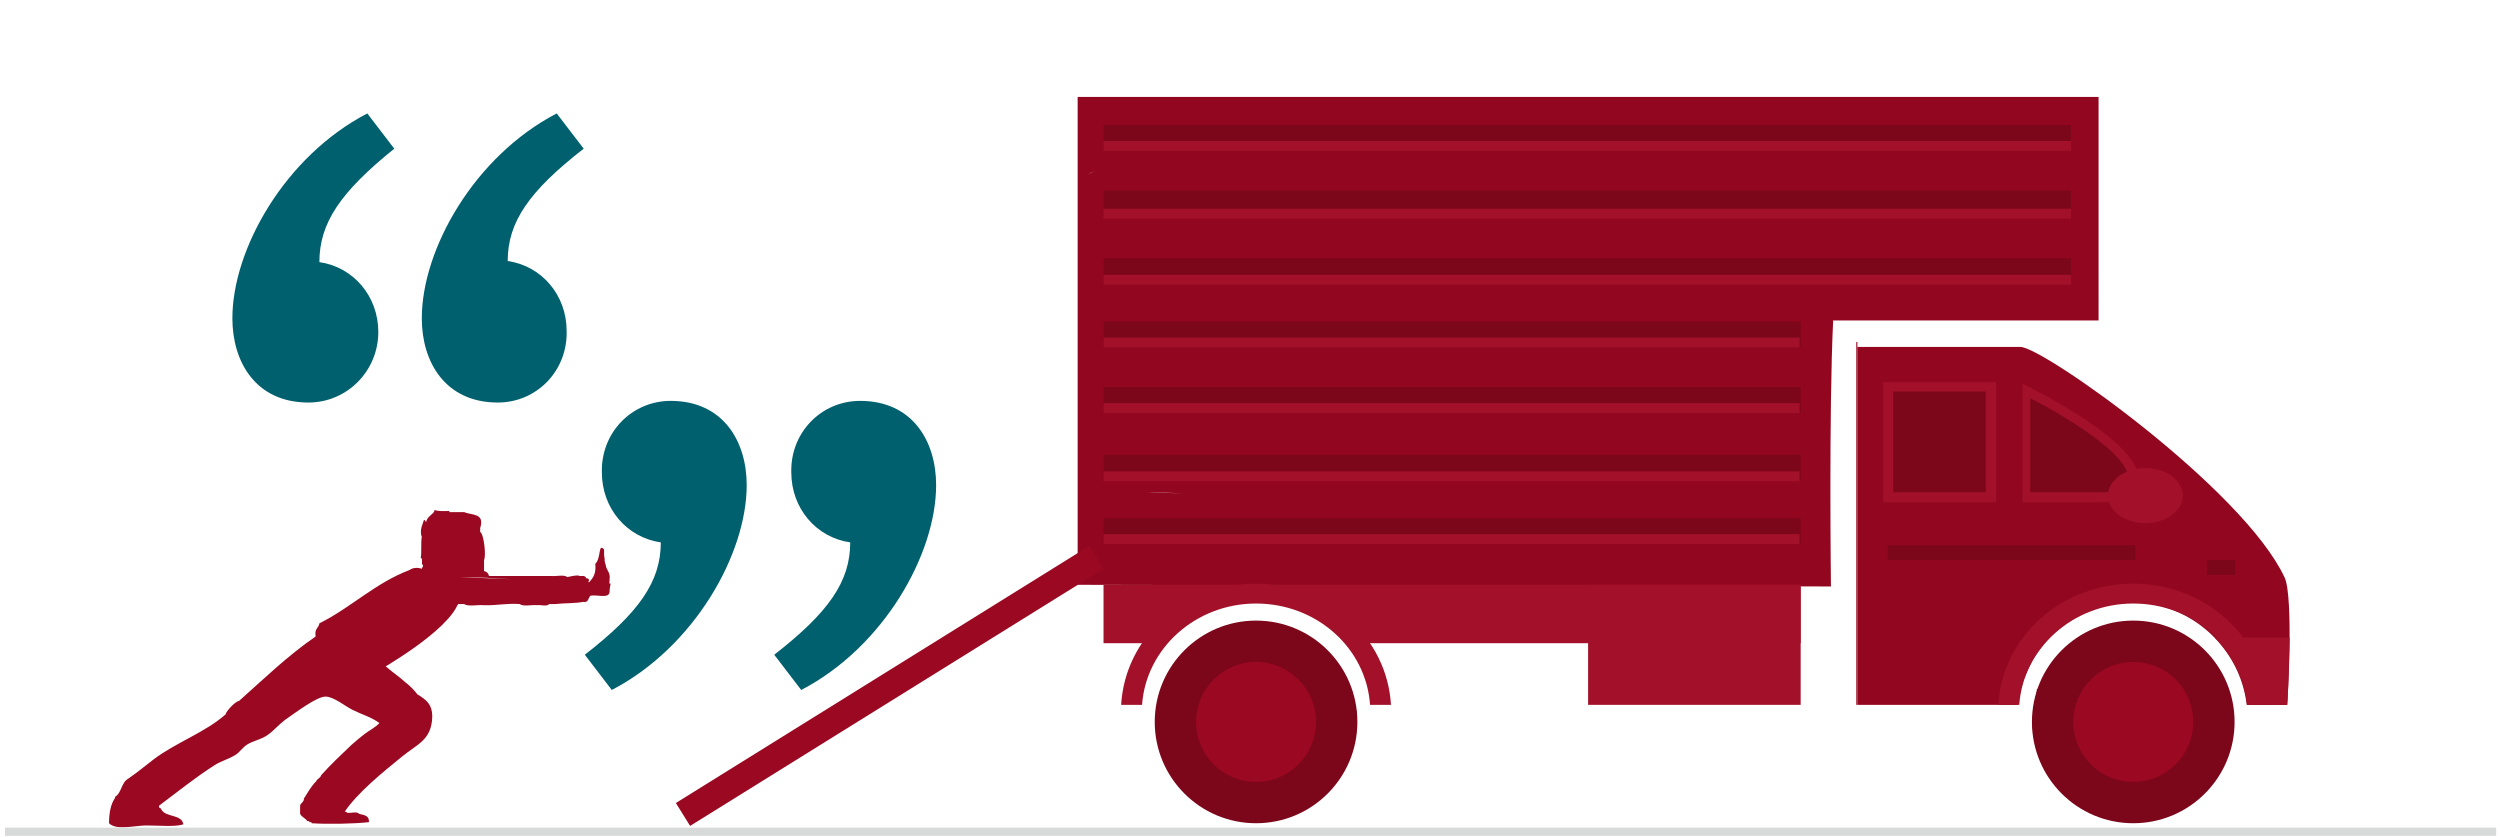 <?xml version="1.0" encoding="utf-8"?>
<!-- Generator: Adobe Illustrator 19.1.0, SVG Export Plug-In . SVG Version: 6.00 Build 0)  -->
<svg version="1.1" id="Layer_1" xmlns="http://www.w3.org/2000/svg" xmlns:xlink="http://www.w3.org/1999/xlink" x="0px" y="0px"
	 width="454px" height="152px" viewBox="0 0 454 152" style="enable-background:new 0 0 454 152;" xml:space="preserve">
<style type="text/css">
	.st0{fill-rule:evenodd;clip-rule:evenodd;fill:#81051B;}
	.st1{fill-rule:evenodd;clip-rule:evenodd;fill:#86061C;}
	.st2{fill-rule:evenodd;clip-rule:evenodd;fill:#970820;}
	.st3{fill-rule:evenodd;clip-rule:evenodd;fill:#92071F;}
	.st4{fill-rule:evenodd;clip-rule:evenodd;fill:#A21129;}
	.st5{fill-rule:evenodd;clip-rule:evenodd;fill:#82061B;}
	.st6{fill-rule:evenodd;clip-rule:evenodd;fill:#7C061A;}
	.st7{fill-rule:evenodd;clip-rule:evenodd;fill:#8D071E;}
	.st8{fill-rule:evenodd;clip-rule:evenodd;fill:#960820;}
	.st9{fill-rule:evenodd;clip-rule:evenodd;fill:#89061C;}
	.st10{fill-rule:evenodd;clip-rule:evenodd;fill:#84061B;}
	.st11{fill-rule:evenodd;clip-rule:evenodd;fill:#9A0821;}
	.st12{fill:#A21129;}
	.st13{fill:#00606E;}
	.st14{fill:#D8D9D9;}
</style>
<g>
	<g>
		<g>
			<path class="st0" d="M397.3,116.8c2.6,0.8,4,2.7,4.9,5.3C400.8,120.1,399.1,118.3,397.3,116.8z"/>
		</g>
		<g>
			<path class="st1" d="M372.6,141.1c1.5,1.2,2.6,2.7,4,4C374.9,144.1,373.5,142.8,372.6,141.1z"/>
		</g>
		<g>
			<path class="st0" d="M217.8,145.5c-1.2-0.9-2.9-1.3-3.1-3.1c1.2,1,2.5,2,3.5,3.1C218.1,145.5,217.9,145.5,217.8,145.5z"/>
		</g>
		<g>
			<rect x="337.1" y="62.1" class="st2" width="0.2" height="65.9"/>
		</g>
		<g>
			<path class="st1" d="M373.5,119.9c0.5-1.7,1.8-2.6,3.5-3.1C375.9,117.9,374.7,118.9,373.5,119.9z"/>
		</g>
		<g>
			<path class="st1" d="M223.1,139.3c-1.7-0.8-3.2-1.8-3.5-4c1.2,1.1,1.6,3.1,3.5,3.5C223.1,139,223.1,139.1,223.1,139.3z"/>
		</g>
		<g>
			<path class="st0" d="M391.6,139.7c1.3-0.9,2.2-2.2,3.5-3.1c0,0.1,0,0.3,0,0.4C394.1,138.1,393.7,139.8,391.6,139.7z"/>
		</g>
		<g>
			<path class="st1" d="M379.2,125.6c0.3-1.4,1.2-2.3,2.6-2.6c-0.4,1.2-2,1.2-2.2,2.6C379.5,125.6,379.4,125.6,379.2,125.6z"/>
		</g>
		<g>
			<path class="st3" d="M414.9,104.9C407.4,88.8,371,63,366.9,63s-29.6,0-29.6,0v65h28.9c0.5-0.8,0.2-2.4,0.8-3.1
				c0.2-0.5,0.3-1.1,0.5-1.6c0.3-1.3,0.9-2.4,1.6-3.4c3.7-6.3,10.5-10.5,18.1-10.5c10.6,0,19.6,8.2,20.8,18.6h7.3
				C415.5,127.3,416.5,108.4,414.9,104.9z"/>
		</g>
		<g>
			<path class="st4" d="M402.2,115.8c3.2,3.3,5.4,7.5,5.9,12.2h7.3c0-0.4,0.3-6.4,0.4-12.2H402.2z"/>
		</g>
		<g>
			<path class="st5" d="M224.8,113.7c1.3-0.7,5.7-0.7,7.1,0c-0.1,0-0.3,0-0.4,0C229.3,113.7,227,113.7,224.8,113.7z"/>
		</g>
		<g>
			<path class="st1" d="M383.6,113.7c1.3-0.7,5.7-0.7,7.1,0C388.3,113.7,386,113.7,383.6,113.7z"/>
		</g>
		<g>
			<path class="st1" d="M221.8,114.6c-2.5,1.9-5.4,3.4-7.5,5.7C215.9,117.5,218.4,115.6,221.8,114.6z"/>
		</g>
		<g>
			<path class="st1" d="M393.8,114.6c1.6,0.1,2,1.3,3.5,1.3c0.1,0.4-0.2,0.4-0.4,0.4C395.6,116,394.3,115.7,393.8,114.6z"/>
		</g>
		<g>
			<path class="st1" d="M231.9,113.7c3.6,0.5,6.5,1.8,7.9,4.4c-2.2-2-5.1-3.4-8.4-4.4C231.6,113.7,231.8,113.7,231.9,113.7z"/>
		</g>
		<g>
			<path class="st1" d="M369.1,120c-0.7,1-1.3,2-1.6,3.4C368,122.2,368.5,121,369.1,120z"/>
		</g>
		<g>
			<path class="st5" d="M223.5,122.5c0.9-1.6,5.6-1.8,7.5-0.9C228,121.4,225.6,121.8,223.5,122.5z"/>
		</g>
		<g>
			<path class="st5" d="M381.9,123c1.3-2.5,8.3-2.4,10.1-0.4C388.9,121.3,384.5,121.4,381.9,123z"/>
		</g>
		<g>
			<path class="st1" d="M233.2,122.5c1.3,0,1.6,1,2.2,1.8C236.8,126.4,232.5,122.5,233.2,122.5z"/>
		</g>
		<g>
			<path class="st1" d="M392.5,123c2.1,0.4,3.1,1.9,3.5,4c-0.7-0.9-1.6-1.6-1.8-3.1c-0.8,0-1.4-0.1-1.8-0.4
				C392.5,123.3,392.5,123.1,392.5,123z"/>
		</g>
		<g>
			<path class="st1" d="M244.7,124.3c-1.6-1.9-2.8-4.2-4.4-6.2C242.3,119.6,244,121.5,244.7,124.3z"/>
		</g>
		<g>
			<path class="st1" d="M403.9,125.2c-0.9-0.7-1.1-2.1-1.8-3.1C403.5,122.3,403.7,123.7,403.9,125.2z"/>
		</g>
		<g>
			<path class="st1" d="M222.2,123.4c-1.5,1.7-2.7,3.8-3.5,6.2C218.8,126.4,220,124.4,222.2,123.4z"/>
		</g>
		<g>
			<path class="st6" d="M235.4,124.3c0.5,0.2,0.9,0.6,0.9,1.3c1.2,2.3,1.9,6.1,0.9,9.3c-0.1,2.5-1.8,3.5-3.5,4.4
				c-1.2,0.4-2.5,0.7-3.5,1.3c-1.3,0-2.6,0-4,0c-1.8,0.4-1.3-1.6-3.1-1.3c0-0.1,0-0.3,0-0.4c-1.9-0.4-2.3-2.4-3.5-3.5
				c-1.1-1.1-0.9-3.5-0.9-5.7c0.8-2.4,2-4.4,3.5-6.2c0.2-0.5,0.6-0.9,1.3-0.9c2.1-0.7,4.5-1.1,7.5-0.9c0.8,0.2,1.8,0.2,2.2,0.9
				C232.5,122.5,236.8,126.4,235.4,124.3z"/>
		</g>
		<g>
			<path class="st0" d="M367,124.9c-0.7,0.6-0.3,2.3-0.8,3.1h0.2C366.6,126.9,366.8,125.9,367,124.9z"/>
		</g>
		<g>
			<path class="st5" d="M377.5,130.9c0-1.8-0.1-3.6,0.9-4.4C378.1,128,378.1,129.8,377.5,130.9z"/>
		</g>
		<g>
			<path class="st5" d="M211.2,126.5c0,0.7,0,1.5,0,2.2c-0.7,0.6-0.7,4.2,0,4.9c0,0.7,0,1.5,0,2.2
				C209.9,133.8,209.9,128.4,211.2,126.5z"/>
		</g>
		<g>
			<path class="st7" d="M369.5,129.1c-0.3-1.8,0.4-2.5,0.4-4c0.1,0,0.3,0,0.4,0c0,0.6,0,1.2,0,1.8c-1,1-0.2,4-0.4,5.7
				C369,132.3,369.8,130.2,369.5,129.1z"/>
		</g>
		<g>
			<path class="st2" d="M404.4,126.5c-0.3,2.8,0.6,6.8-0.4,8.8c0-2.9,0-5.9,0-8.8C404.1,126.5,404.2,126.5,404.4,126.5z"/>
		</g>
		<g>
			<path class="st8" d="M218.2,129.6c0.3,1.9-0.2,4.4-0.4,3.1C217.7,132,218,127.7,218.2,129.6z"/>
		</g>
		<g>
			<path class="st8" d="M370.4,126.9c0,2.8,0,5.6,0,8.4c-0.1,0-0.3,0-0.4,0c0-0.9,0-1.8,0-2.6C370.2,130.9,369.4,128,370.4,126.9z"
				/>
		</g>
		<g>
			<path class="st7" d="M211.2,128.7c0,1.6,0,3.2,0,4.9C210.4,132.9,210.4,129.3,211.2,128.7z"/>
		</g>
		<g>
			<path class="st8" d="M245.6,126.9c0,2.8,0,5.6,0,8.4c-0.1,0-0.3,0-0.4,0c0-2.8,0-5.6,0-8.4C245.3,126.9,245.4,126.9,245.6,126.9z
				"/>
		</g>
		<g>
			<path class="st0" d="M404.8,128.7c0.7,0.6,0.7,4.2,0,4.9C404.8,131.9,404.8,130.3,404.8,128.7z"/>
		</g>
		<g>
			<path class="st5" d="M236.3,125.6c2.1,1.1,2.5,7.3,0.9,9.3C238.2,131.8,237.5,127.9,236.3,125.6z"/>
		</g>
		<g>
			<path class="st0" d="M370,135.3c-0.7-1.3-1.5-4.7-0.4-6.2c0.3,1.1-0.6,3.2,0.4,3.5C370,133.6,370,134.4,370,135.3z"/>
		</g>
		<g>
			<path class="st1" d="M395.1,136.6c1.4-2.4,2-5.4,1.3-8.8c1.7,2.6,0.6,7.7-1.3,9.3C395.1,136.9,395.1,136.8,395.1,136.6z"/>
		</g>
		<g>
			<path class="st9" d="M245.6,135.3c0-2.8,0-5.6,0-8.4C246.8,129,246.6,133.2,245.6,135.3z"/>
		</g>
		<g>
			<path class="st0" d="M378.3,135.3c-1.1-0.5-0.9-2.4-0.9-4C378.2,132.2,377.9,134.1,378.3,135.3z"/>
		</g>
		<g>
			<path class="st6" d="M396.4,127.8c0.7,3.4,0.1,6.4-1.3,8.8c-1.4,0.9-2.2,2.2-3.5,3.1c-0.1,0.5-0.9,0.3-0.9,0.9
				c-0.4,0-0.9,0-1.3,0c-2.3,0.3-3.8-0.3-5.7-0.4c0.1-1-1.6-0.2-2.2-0.4c-1.3-1.2-2.1-2.9-3.1-4.4c-0.4-1.2-0.1-3.1-0.9-4
				c0-0.1,0-0.3,0-0.4c0.7-1.1,0.7-2.9,0.9-4.4c0.2-0.4,0.4-0.8,0.9-0.9c0.1,0,0.3,0,0.4,0c0.2-1.4,1.8-1.4,2.2-2.6
				c2.6-1.6,7.1-1.7,10.1-0.4c0.4-0.1,0.4,0.2,0.4,0.4c0,0.1,0,0.3,0,0.4c0.4,0.3,1,0.5,1.8,0.4c0.2,1.5,1,2.2,1.8,3.1
				C395.9,127.5,396.1,127.7,396.4,127.8z"/>
		</g>
		<g>
			<path class="st9" d="M372.6,141.1c-1.1-0.6-1.4-1.8-1.8-3.1C371.9,138.5,372.3,139.8,372.6,141.1z"/>
		</g>
		<g>
			<path class="st0" d="M230.1,140.6c1-0.6,2.3-0.9,3.5-1.3c-0.4,1-1.5,1.4-3.1,1.3C230.4,140.6,230.3,140.6,230.1,140.6z"/>
		</g>
		<g>
			<path class="st10" d="M226.2,140.6c1.3,0,2.6,0,4,0c0.1,0,0.3,0,0.4,0C230.1,141.3,226.6,141.3,226.2,140.6z"/>
		</g>
		<g>
			<path class="st5" d="M383.6,140.2c1.9,0.1,3.4,0.7,5.7,0.4C388.1,141.5,384.4,141.2,383.6,140.2z"/>
		</g>
		<g>
			<path class="st1" d="M214.7,141.9c-1.9-0.7-2.7-2.6-3.1-4.9C212.8,138.6,213.5,140.5,214.7,141.9z"/>
		</g>
		<g>
			<path class="st3" d="M195.7,17.6v88.6l136.8,0.3c0,0-0.4-31.7,0.4-48.3h48.2V17.6H195.7z M322.5,24.7
				c-31.6,0.1-63.4-0.1-95.1-0.1C259,24.5,290.9,24.7,322.5,24.7z M197.6,31.7c0.5-0.3,1-0.6,1.6-0.7
				C198.7,31.1,198.1,31.3,197.6,31.7z M198.1,79.2c0.7-0.2,1.9-0.4,3.3-0.4C200,78.8,198.8,79,198.1,79.2z M204.1,78.7
				c2.6,0,5.4,0.1,7.6,0.1C209.6,78.8,206.7,78.7,204.1,78.7z M209.7,102.6C209.7,102.6,209.7,102.6,209.7,102.6
				C209.7,102.6,209.7,102.6,209.7,102.6C209.7,102.6,209.7,102.6,209.7,102.6z M208.2,89.4L208.2,89.4c2.2,0.1,4.4,0.1,6.7,0.2
				C212.6,89.5,210.4,89.4,208.2,89.4z M236.9,89.9c4.7,0.1,9.3,0.1,14.1,0.1C246.3,90,241.6,90,236.9,89.9z M251.3,102.6
				c0,0,13.5,0,20.2,0C264.8,102.6,258,102.6,251.3,102.6z M280.6,90.1c4.8,0,9.5,0,14.2,0C290.1,90.1,285.4,90.1,280.6,90.1z
				 M319.6,116.8c0.1,0,0.3,0,0.4,0c0,0,0,0,0,0C319.9,116.8,319.7,116.8,319.6,116.8z M227.4,55c31.7,0,63.5,0.2,95.1,0.1
				C290.9,55.2,259,55,227.4,55z M324.4,116.8L324.4,116.8c0.2,0,0.4,0,0.6,0C324.8,116.8,324.6,116.8,324.4,116.8z M330,99.7
				C330,99.7,330,99.7,330,99.7C330,99.7,330,99.7,330,99.7C330,99.7,330,99.7,330,99.7z M330.2,99.3c0,0,0-0.1,0-0.1
				C330.2,99.2,330.2,99.2,330.2,99.3L330.2,99.3z M220.8,50.3c39.8,0.7,81.7,0.5,122.1,0.4C302.5,50.8,260.6,51,220.8,50.3z"/>
		</g>
	</g>
</g>
<circle class="st6" cx="228.1" cy="131.1" r="18.4"/>
<g>
	<circle class="st11" cx="228.1" cy="131.1" r="10.9"/>
</g>
<circle class="st6" cx="387.4" cy="131.1" r="18.4"/>
<g>
	<g>
		<path class="st12" d="M366.7,128c0.7-10.2,9.7-18.4,20.7-18.4s20,8.1,20.7,18.4h3.8c-0.7-12.2-11.4-22-24.5-22
			c-13.1,0-23.8,9.7-24.5,22H366.7z"/>
	</g>
</g>
<g>
	<g>
		<path class="st12" d="M207.4,128c0.7-10.2,9.7-18.4,20.7-18.4c11,0,20,8.1,20.7,18.4h3.8c-0.7-12.2-11.4-22-24.5-22
			c-13.1,0-23.8,9.7-24.5,22H207.4z"/>
	</g>
</g>
<g>
	<circle class="st11" cx="387.4" cy="131.1" r="10.9"/>
</g>
<g>
	<rect x="200.4" y="22.7" class="st6" width="175.7" height="4.7"/>
</g>
<g>
	<rect x="200.4" y="25.6" class="st4" width="175.7" height="1.8"/>
</g>
<g>
	<rect x="200.4" y="34.6" class="st6" width="175.7" height="4.7"/>
</g>
<g>
	<rect x="200.4" y="46.9" class="st6" width="175.7" height="4.7"/>
</g>
<g>
	<rect x="200.4" y="58.4" class="st6" width="126.6" height="4.7"/>
</g>
<g>
	<rect x="200.4" y="70.3" class="st6" width="126.6" height="4.7"/>
</g>
<g>
	<rect x="200.4" y="82.6" class="st6" width="126.6" height="4.7"/>
</g>
<g>
	<rect x="200.4" y="94.1" class="st6" width="126.6" height="4.7"/>
</g>
<g>
	<path class="st6" d="M342.8,90.3v-20h23.6c0,0,19.4,9.2,20.9,16c1,4.7-2.4,4-13.8,4C354.3,90.3,342.8,90.3,342.8,90.3z"/>
</g>
<g>
	<path class="st6" d="M342.8,90.3v-20h23.6c0,0,19.4,9.2,20.9,16c1,4.7-2.4,4-13.8,4C354.3,90.3,342.8,90.3,342.8,90.3z"/>
	<path class="st12" d="M380.1,91.2c-0.8,0-1.7,0-2.7,0c-1.2,0-2.5,0-3.9,0H342V69.4h24.7l0.2,0.1c0.8,0.4,19.8,9.5,21.4,16.6
		c0.2,1.1,0.4,2.5-0.4,3.6C386.7,91,384.3,91.2,380.1,91.2z M343.7,89.4h29.8c1.4,0,2.7,0,3.9,0c4.9,0,8.2,0.1,9-0.9
		c0.3-0.4,0.3-1,0.1-2.1c-1.1-5.2-14.8-12.7-20.2-15.3h-22.5V89.4z"/>
</g>
<g>
	<rect x="360.6" y="70.9" class="st4" width="8.1" height="19.4"/>
</g>
<g>
	<rect x="362.5" y="68.1" class="st3" width="4.8" height="26.9"/>
</g>
<g>
	<rect x="342.8" y="99" class="st6" width="45" height="2.7"/>
</g>
<g>
	<rect x="400.8" y="101.7" class="st6" width="5.1" height="2.7"/>
</g>
<g>
	<ellipse class="st4" cx="389.6" cy="90" rx="6.8" ry="5"/>
</g>
<g>
	<rect x="200.4" y="37.9" class="st4" width="175.7" height="1.8"/>
</g>
<g>
	<rect x="200.4" y="49.9" class="st4" width="175.7" height="1.8"/>
</g>
<g>
	<rect x="200.4" y="61.3" class="st4" width="126.4" height="1.8"/>
</g>
<g>
	<rect x="200.4" y="73.2" class="st4" width="126.4" height="1.8"/>
</g>
<g>
	<rect x="200.4" y="85.6" class="st4" width="126.4" height="1.8"/>
</g>
<g>
	<rect x="200.4" y="97" class="st4" width="126.4" height="1.8"/>
</g>
<g>
	<path class="st4" d="M200.4,106.2v10.6h7.5c4.9-6.2,12.4-10.2,20.7-10.2s14.9,4,19.8,10.2H327v-10.6H200.4z"/>
</g>
<g>
	<rect x="288.4" y="106.2" class="st4" width="38.6" height="21.8"/>
</g>
<g>
	
		<rect x="117.4" y="122.2" transform="matrix(0.849 -0.528 0.528 0.849 -41.458 104.064)" class="st11" width="88.4" height="4.9"/>
</g>
<g>
	<g>
		<path class="st13" d="M121.8,72.8c9.5,0,13.8,7.3,13.8,15.3c0,12.5-9.5,29.4-24.5,37.2l-4.9-6.4c9.9-7.7,13.8-13.3,13.8-20.4
			c-6.2-0.9-10.7-6.2-10.7-12.7C109.1,78.6,114.7,72.8,121.8,72.8z M156.2,72.8c9.5,0,13.8,7.3,13.8,15.3c0,12.5-9.5,29.4-24.5,37.2
			l-4.9-6.4c9.9-7.7,13.8-13.3,13.8-20.4c-6.2-0.9-10.7-6.2-10.7-12.7C143.5,78.6,149.1,72.8,156.2,72.8z"/>
	</g>
</g>
<g>
	<g>
		<path class="st13" d="M56,73.1c-9.5,0-13.8-7.3-13.8-15.3c0-12.5,9.5-29.4,24.5-37.2l4.9,6.4C61.8,34.9,58,40.5,58,47.6
			c6.2,0.9,10.7,6.2,10.7,12.7C68.7,67.3,63.1,73.1,56,73.1z M90.4,73.1c-9.5,0-13.8-7.3-13.8-15.3c0-12.5,9.5-29.4,24.5-37.2
			l4.9,6.4c-9.9,7.7-13.8,13.3-13.8,20.4c6.2,0.9,10.7,6.2,10.7,12.7C103.1,67.3,97.5,73.1,90.4,73.1z"/>
	</g>
</g>
<g>
	<path class="st11" d="M110.7,105.4v-0.2c0.2-1.3-0.6-1.6-0.7-2.6c-0.1-0.3-0.2-0.6-0.2-0.9c0-0.1,0-0.2,0-0.3c0,0,0,0,0,0
		c-0.1-0.3-0.1-0.7-0.1-1c0-0.2,0-0.4,0-0.6c-1.1-1.3-0.5,1.6-1.6,2.6c0.2,1.7-0.4,2.6-1.1,3.3h-0.2c0.3-0.3,0.2-0.7-0.4-0.7v-0.2
		c-0.1,0-0.2-0.1-0.3-0.2c0.2,0.1-0.2,0-0.1,0c0,0-0.1,0-0.1,0c0,0-0.2,0-0.2,0c-0.1,0-0.2,0-0.3,0c-0.1,0-0.3,0-0.4-0.1
		c-0.7,0-1.5,0.2-2,0.3c-0.5-0.5-2-0.1-2.9-0.2H88.8c-0.1-0.5-0.4-0.8-0.9-0.9v-2c0.4-0.7,0-4.7-0.7-5.1v-0.7
		c0.9-2.8-1.6-2.3-2.9-2.9h-2.7v-0.2c-1,0-2,0.1-2.7-0.2c0.1,0.7-1.4,1.1-1.5,2.2c-0.2-0.1-0.2-0.4-0.4-0.4
		c-0.1,0.5-0.9,1.8-0.4,3.1c-0.2,0.8,0,3.2-0.2,3.8c0.5,0.1,0,1.2,0.4,1.3c0.1,0.4-0.2,0.4-0.2,0.7c-0.7-0.3-1.7-0.2-2.2,0.2
		c-6.3,2.4-10.6,6.8-16.4,9.7c-0.1,0.8-0.9,1-0.7,2.2v0.2c-5.1,3.5-9.4,7.7-13.9,11.7c-0.6,0-2.4,1.9-2.4,2.4
		c-3.7,3.3-9,5.1-13.1,8.2c-1.3,1-3,2.4-4.6,3.5c-1.3,0.7-1.2,2.6-2.4,3.3v0.2c-0.8,1.1-1.1,2.8-1.1,4.6c1.3,1.3,4.2,0.5,6.6,0.4
		c2.6,0,5.3,0.3,6.9-0.2c-0.3-1.9-3.2-1.2-4-2.7c0-0.3-0.6-0.2-0.4-0.7c3.2-2.4,6.7-5.2,10-7.3c1.2-0.8,2.6-1.1,4-2
		c0.6-0.4,1.2-1.3,2-1.8c1.1-0.7,2.6-0.9,3.8-1.8c1-0.7,1.9-1.8,3.1-2.7c1.9-1.3,5.7-4.2,7.3-4.2c1.5,0,3.5,1.7,4.9,2.4
		c1.8,0.9,3.4,1.3,4.9,2.4c-0.7,0.8-1.8,1.3-2.7,2c-0.8,0.6-1.6,1.3-2.4,2c-1.9,1.8-3.8,3.6-5.5,5.5c-0.1,0.5-0.7,0.6-0.9,1.1
		c-0.9,0.9-1.5,2-2.2,3.1c0,0.7-0.6,0.8-0.7,1.3v1.5c0.3,0.6,1,0.8,1.3,1.3c0.2,0,0.4,0,0.4,0.2h0.2c0.2,0,0.2,0.1,0.2,0.2
		c2.9,0.2,7.9,0.1,10.4-0.2c0.1-1.2-0.9-1.3-1.8-1.5c-0.3-0.5-1.5-0.1-2.2-0.2c0-0.2-0.3-0.2-0.4-0.2c2.3-3.4,6.7-7,10.4-10
		c2.8-2.3,5.4-3,5.5-7.3c0-2.1-1-3-2.7-4c-0.6-0.8-1.4-1.6-2.2-2.2c-1.5-1.4-3.3-2.4-4.6-4c5.1-3,9.8-6.5,14.2-10.2h1.1
		c0.7,0.5,2.4,0.1,3.5,0.2c2.4,0.1,4.2-0.4,6.6-0.2c0.6,0.5,2.1,0.1,3.1,0.2c0.7-0.1,1.9,0.3,2.2-0.2h1.1c1.7-0.2,3.6-0.1,5.1-0.4
		c1,0.2,0.9-0.7,1.3-1.1c1.1-0.3,3.4,0.6,3.5-0.7c0,0,0,0,0,0c0-0.5,0.1-1.1,0.2-1.6C110.7,106.2,110.6,105.9,110.7,105.4z
		 M78.6,104.9L78.6,104.9c0.1,0,0.2,0,0.3,0C78.8,104.9,78.7,104.9,78.6,104.9z M83.5,104.8c3.1,0,6.3,0.2,9.6,0.4
		C89.9,105.1,86.6,104.9,83.5,104.8z"/>
</g>
<g>
	<path class="st11" d="M68.7,121.8c0,0,13-7.3,14.6-12.5c1.5-5.2-11.7,0.3-11.7,0.3l-9.1,10.1"/>
</g>
<g>
	<rect x="0.9" y="150.3" class="st14" width="452.4" height="1.5"/>
</g>
</svg>
